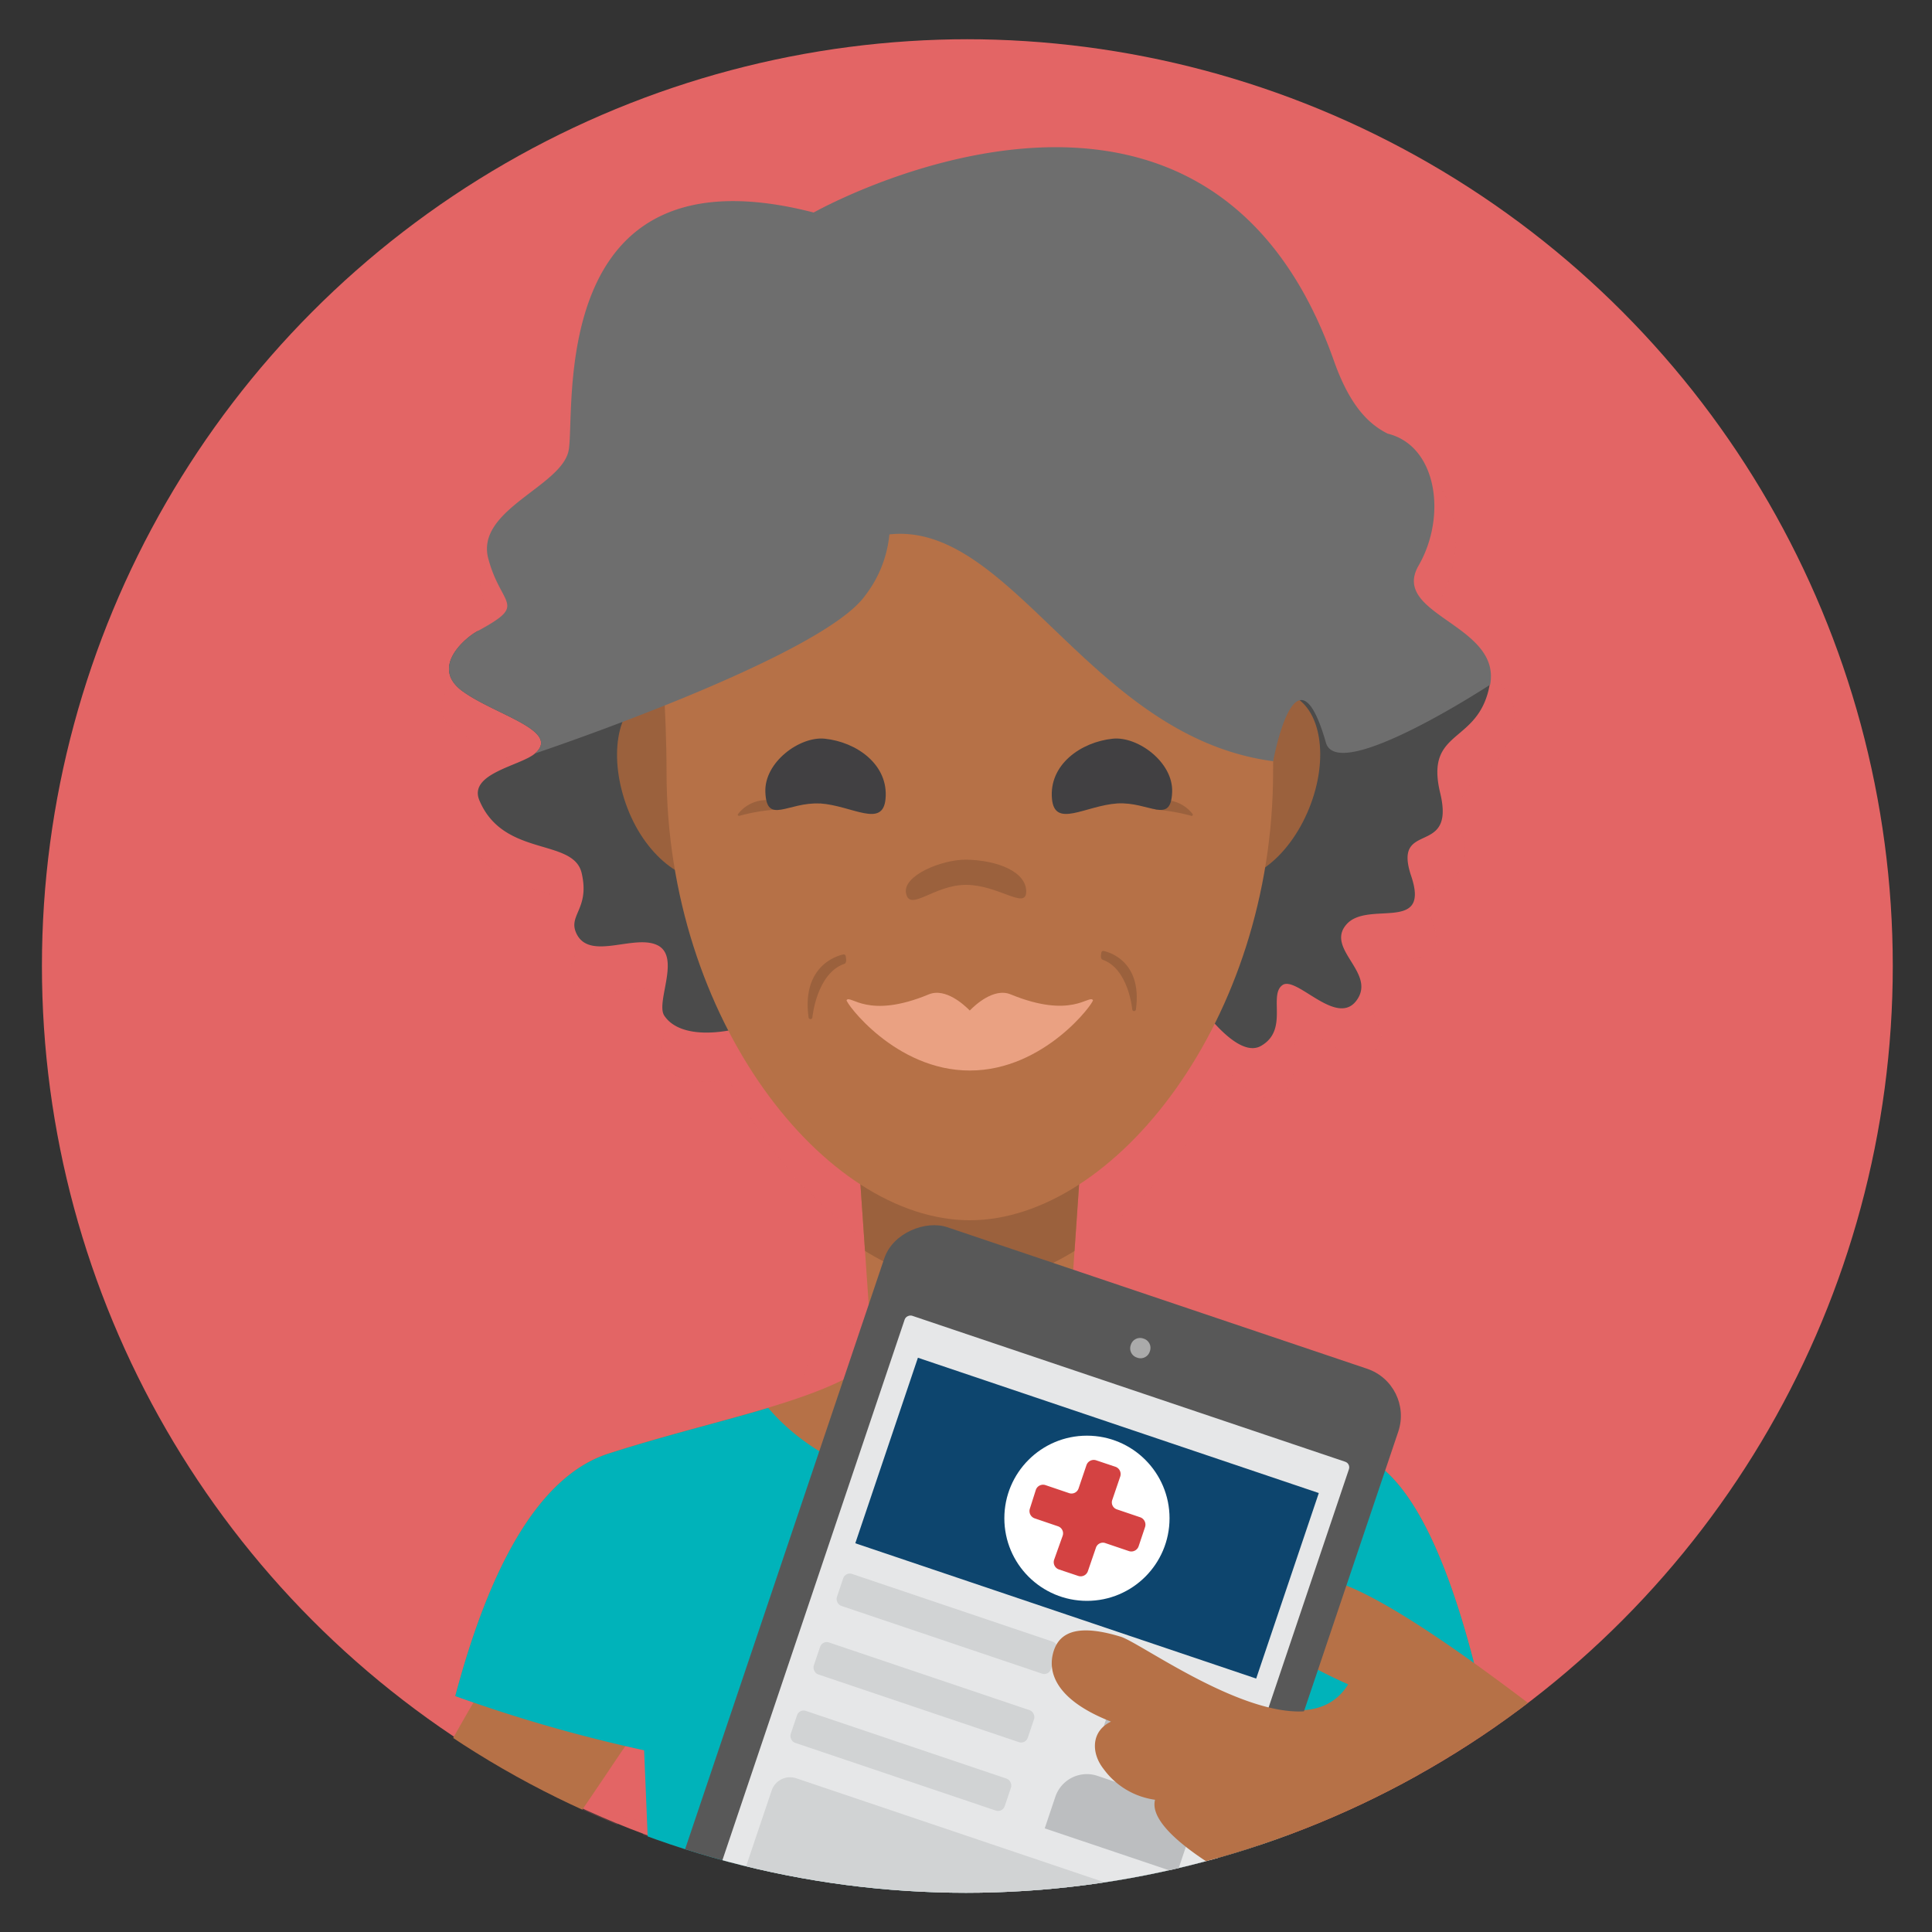 <svg xmlns="http://www.w3.org/2000/svg" viewBox="0 0 200 200"><rect x="0" y="0" width="200" height="200" fill="#333333" stroke="none"/><defs><clipPath id="clip-path"><circle class="cls-1" cx="100" cy="100" r="95.94"/></clipPath><clipPath id="clip-path-2"><path class="cls-2" d="M87.83 104.6l3.14 45.54h18.84l3.14-45.54H87.83z"/></clipPath><clipPath id="clip-path-3"><circle class="cls-1" cx="360.96" cy="100" r="95.94"/></clipPath><style>.cls-1{fill:none}.cls-2{fill:#b67147}.cls-8{fill:#9b613d}.cls-23{fill:#d1d3d4}</style></defs><g style="isolation:isolate"><g clip-path="url(#clip-path)" id="icons_single_elements" data-name="icons/single elements"><circle cx="100.28" cy="100" r="95.94" fill="#e36565"/><path d="M220.45 167c-7.65 2.22-21.73 34.55-27.61 42.24-4.75-3.36-23.27-19.57-37.87-30-3.09-12-7.16-20.62-12.52-22.35l-2.26-.7-.53-.16-2.21-.64-.24-.06-2-.55-.68-.18-1.91-.51c-2.55-.67-5.05-1.31-7.41-2l-2.21-.63c-4.81-1.44-8.86-3-11.34-5.25l1.24-18c5.57-3.6 10.7-9.58 14.45-17.1 1.79 2 3.58 3.12 4.93 2.36 3-1.69.79-5.36 2.27-6.46s5.79 4.49 7.92 1.6-3.36-5.43-1.09-8.08 8.94.91 6.91-5.2 4.81-1.9 3.12-8.85 4.09-5.1 5.27-11.54S146 67.5 149 62.23s2-12.77-3.3-14.08c-1.88-.94-4-2.77-5.74-7.78-13.81-39.29-55.4-15.82-55.4-15.82C55.67 17.1 59.27 46.21 58.42 50s-9.94 6.28-8.55 11.46 4.28 4.78-1.14 7.72c-1.34.72-5.1 3.88-1.6 6.41s10.52 4.2 7.71 6.65c-1.51 1.32-7.16 2.12-5.9 5.06 2.59 6 10 3.93 10.88 7.68s-1.4 4.46-.61 6.34c1.34 3.15 6.15.13 8.7 1.37s-.21 6.06.72 7.49c1.06 1.63 3.57 2.16 6.83 1.61 3.72 7.18 8.69 12.91 14.09 16.4l.64 9.39-1.87-.5a3.48 3.48 0 00-2.67.36 3.56 3.56 0 00-1.65 2.15l-.85 3.2c-1 3.55-1.71 6.42-2.36 8.85l-1.26.38-1.54.45-.62.17-1.27.36-.6.17-1.65.45-2 .55-.42.12-1.83.5-.27.08-2 .56-.49.14-1.55.46-.58.18-2 .63c-7.57 2.45-12.76 12.46-16.31 25.84.65.24 1.31.46 2 .69-6.05 10.33-12.18 23-15.58 27.43-6.96-4.8-42.76-36.67-53.63-38.9-1.63-.33-7.86-2.23-9.2 1.91-1.23 3.8 11.47 9.29 11.47 9.29-5 8.28-21.33-4.43-24-5.23-4.16-1.26-6.57-.79-7.22 1.77-.5 1.94.15 4.92 6.18 7.29-2.13 1-2.13 3.34-.79 5a8.22 8.22 0 005.5 3.28c-1.05 4.13 11.87 10.2 11.87 10.2 3.66 1.94 4.6 2.14 10 .24a109 109 0 0012.26-5 12 12 0 0111.58-.32c.38.78 22.16 24.27 28.01 23.67 8.93-3.74 28.57-34.58 29.66-35.93l2 .44L67.93 224s64.1 3.09 63.61 1.27c-.2-.8 1.13-10.19 2.7-20.59 2.58 1.22 3.94 1.13 8.53-.49 2.69-.95 6.25-2.24 9.41-3.62 1.11-.48 2.18-1 3.15-1.46a11.93 11.93 0 0111.57-.32c.43.73 22.22 24.22 28.06 23.61 9-3.77 29-35.19 29.7-36z" style="mix-blend-mode:multiply" opacity=".2" fill="#e36565"/><path d="M49.44 65.33c-1.3.7-4.95 3.77-1.55 6.23s10.22 4.07 7.49 6.44c-1.47 1.28-7 2.06-5.73 4.91 2.51 5.86 9.7 3.82 10.56 7.46s-1.36 4.33-.59 6.15c1.29 3.06 6 .13 8.44 1.33s-.2 5.89.7 7.28c1.54 2.35 6.2 2.35 11.74 0-4.88-5.69-4.24-24.66-7.08-31.92l-19.76-7.88zm104.77 5.57c-1.15 6.25-6.75 4.45-5.12 11.2s-5 2.66-3 8.6-4.5 2.46-6.71 5 3.13 5 1.06 7.85-6.26-2.63-7.7-1.56.68 4.64-2.2 6.28c-2 1.15-5.08-2.19-7.55-5.9a64.66 64.66 0 0010.1-17.62l-.87-17.22z" fill="#4b4b4b"/><path class="cls-2" d="M60.71 161.84c-7.43 2.16-21.09 33.55-26.8 41-6.67-4.73-41.43-35.64-52-37.8-1.59-.33-7.63-2.16-8.93 1.86-1.2 3.68 11.13 9 11.13 9-4.89 8-20.71-4.3-23.27-5.08-4-1.22-6.38-.76-7 1.73-.48 1.88.15 4.77 6 7.07-2.07 1-2.07 3.24-.77 4.9a7.9 7.9 0 005.34 3.18c-1 4 11.49 9.86 11.49 9.86 3.55 1.89 4.46 2.08 9.68.24A109.13 109.13 0 00-2.51 193a11.62 11.62 0 0111.24-.31c.41.71 21.57 23.52 27.24 22.93 8.75-3.67 28.11-34.17 28.83-34.93"/><path class="cls-2" d="M153.44 175.63c-3.09-13.41-7.3-23.32-13-25.16-16.94-5.47-36-6.73-31.95-18.75 2.56-7.59-18.22-7.59-15.67 0 4 12-12.91 13.28-29.85 18.75-7.35 2.37-12.39 12.09-15.84 25.09a158.76 158.76 0 00106.32.07z"/><path class="cls-8" d="M74.53 90.79c3.19-1.29 4.06-6.55 2-11.76s-6.39-8.39-9.57-7.11-4 6.55-2 11.76 6.39 8.39 9.57 7.11zm51.47 0c-3.18-1.29-4-6.55-2-11.76s6.39-8.39 9.57-7.11 4.06 6.55 1.95 11.76-6.39 8.39-9.57 7.11z"/><path class="cls-2" d="M87.83 104.6l3.14 45.54h18.84l3.14-45.54H87.83z"/><g clip-path="url(#clip-path-2)"><path class="cls-8" d="M100.39 132.9c15 0 31.4-20.77 31.4-46.4s9.21-46.41-31.4-46.41S69 60.87 69 86.5s16.38 46.4 31.41 46.4z"/></g><path class="cls-2" d="M100.39 126.32c15 0 31.4-20.78 31.4-46.4s9.21-46.41-31.4-46.41S69 54.29 69 79.92s16.38 46.4 31.41 46.4z"/><path d="M134.93 181a152.24 152.24 0 0018.51-5.35c-3.09-13.41-7.3-23.32-13-25.16-6.47-2.09-13.26-3.57-18.94-5.27-4.33 5.5-12.21 9.17-21.21 9.17-8.7 0-16.36-3.44-20.76-8.64-5 1.49-10.76 2.87-16.56 4.74-7.35 2.37-12.39 12.09-15.84 25.09a155.29 155.29 0 0019.55 5.61l1.42 34.46s62.22 3 61.75 1.23c-.32-1.2 2.89-22.04 5.08-35.88z" fill="#00b3ba"/><path class="cls-8" d="M100 91.6c3.33 0 6.16 2.56 6.23.76.08-2.08-2.9-3.31-6.23-3.37-2.59 0-6.55 1.67-6.21 3.46.37 2 2.88-.85 6.21-.85z"/><path d="M113.14 103.53c-.42-.59-2.19 2-8.51-.59-1.75-.73-3.73 1.14-4.24 1.67-.52-.53-2.5-2.4-4.25-1.67-6.32 2.62-8.08 0-8.5.59-.15.21 5 7.29 12.75 7.29s12.9-7.08 12.75-7.29z" fill="#eaa182"/><path class="cls-2" d="M216.16 160.3c-7.43 2.16-21.1 33.55-26.81 41-6.67-4.73-41.43-35.64-52-37.8-1.58-.33-7.63-2.16-8.93 1.86-1.19 3.68 11.14 9 11.14 9-4.9 8-20.71-4.3-23.28-5.08-4-1.22-6.37-.76-7 1.73-.48 1.88.15 4.77 6 7.07-2.08 1-2.07 3.24-.78 4.9a7.94 7.94 0 005.34 3.18c-1 4 11.5 9.86 11.5 9.86 3.54 1.89 4.45 2.08 9.67.24a108.46 108.46 0 0011.91-4.82 11.6 11.6 0 0111.23-.31c.42.71 21.57 23.52 27.24 22.93 8.75-3.67 28.12-34.17 28.83-34.93"/><path d="M89.57 61.64a12.27 12.27 0 002.5-6.32c12.66-1.37 20.84 21 39.73 23.48 0 0 2.33-12.86 5.46-1.92 1.23 4.32 17-6 17-6 1.16-6.25-10.36-7.21-7.41-12.33 2.95-5.11 1.92-12.4-3.2-13.66-1.83-.92-3.86-2.7-5.57-7.56C124.6-.8 84.23 22 84.23 22c-28.05-7.24-24.56 21-25.38 24.7s-9.65 6.1-8.3 11.14 4.15 4.64-1.11 7.49c-1.3.7-4.95 3.77-1.55 6.23s10.22 4.07 7.49 6.44c0 0 29.62-9.91 34.19-16.36z" fill="#6e6e6e"/><path d="M87.35 99s-4.22.7-3.45 6.3c0 0 .42-4.67 3.45-5.72 0 .01.11-.03 0-.58z" stroke-width=".4" stroke="#9b613d" stroke-linecap="round" stroke-linejoin="round" fill="#9b613d"/><path d="M114.2 98.63s3.92.65 3.2 5.85c0 0-.38-4.33-3.2-5.31 0 0-.1-.04 0-.54z" stroke-width=".38" stroke="#9b613d" stroke-linecap="round" stroke-linejoin="round" fill="#9b613d"/><path d="M80.5 83.14a3.58 3.58 0 00-4 1.2 19.57 19.57 0 013.65-.64.85.85 0 01.35-.56zm38.86 0a3.58 3.58 0 014 1.2 19.57 19.57 0 00-3.65-.64.85.85 0 00-.35-.56z" stroke="#9b613d" stroke-linecap="round" stroke-linejoin="round" stroke-width=".24" fill="#9b613d"/><path d="M84.89 83.17c3.33.23 6.5 2.6 6.78-.47.33-3.55-3-5.89-6.29-6.23-2.58-.27-6.28 2.43-6.15 5.53.13 3.44 2.33 1 5.66 1.18zm30.78 0c-3.33.23-6.49 2.6-6.77-.47-.33-3.55 3-5.89 6.29-6.23 2.58-.27 6.27 2.43 6.15 5.52-.13 3.44-2.34 1-5.67 1.18z" fill="#414042"/><circle class="cls-1" cx="100.28" cy="100" r="95.94"/><rect x="62.5" y="147.44" width="86.84" height="56.15" rx="5.14" transform="rotate(-71.37 105.914 175.516)" fill="#585858"/><rect x="72.45" y="151.38" width="67.29" height="48.53" rx=".61" transform="rotate(-71.37 106.095 175.646)" fill="#e6e7e8"/><path d="M117.71 140.54a1 1 0 01-.65-1.31 1 1 0 011.31-.66 1 1 0 01.66 1.32 1 1 0 01-1.32.65z" fill="#aaa"/><path transform="rotate(-71.35 112.534 157.15)" fill="#0d456e" d="M102.39 135.25h20.27v43.8h-20.27z"/><circle cx="112.52" cy="157.17" r="8.55" fill="#fff"/><path d="M107.23 154.23a.79.79 0 011-.49l2.42.82a.77.77 0 001-.47l.82-2.42a.8.8 0 011-.5l2 .67a.8.8 0 01.5 1l-.82 2.41a.76.76 0 00.47 1l2.42.82a.81.81 0 01.5 1l-.67 2a.8.8 0 01-1 .5l-2.42-.82a.76.76 0 00-1 .47l-.83 2.42a.79.79 0 01-1 .5l-2-.67a.8.8 0 01-.5-1L110 159a.77.77 0 00-.48-1l-2.41-.82a.8.8 0 01-.5-1z" fill="#d44242"/><rect class="cls-23" x="86.36" y="166.35" width="23.38" height="3.49" rx=".72" transform="rotate(18.65 98.049 168.054)"/><rect class="cls-23" x="83.97" y="173.44" width="23.38" height="3.49" rx=".72" transform="rotate(18.65 95.647 175.14)"/><rect class="cls-23" x="81.58" y="180.52" width="23.38" height="3.49" rx=".72" transform="rotate(18.65 93.246 182.227)"/><rect class="cls-23" x="77.09" y="190.02" width="43.53" height="14.41" rx="2.01" transform="rotate(18.65 98.831 197.195)"/><path d="M109.25 186a3.44 3.44 0 014.37-2.16l7.16 2.41a3.45 3.45 0 012.17 4.37l-1.1 3.27-13.7-4.62zm14.31-4.73a4.82 4.82 0 10-9.13-3.08 4.82 4.82 0 109.13 3.08z" fill="#bcbec0" fill-rule="evenodd"/><path class="cls-2" d="M152.65 191.59a108.36 108.36 0 01-11.91 4.81c-5.22 1.84-6.12 1.65-9.67-.23 0 0-12.54-5.89-11.5-9.86a7.91 7.91 0 01-5.33-3.19c-1.3-1.65-1.3-3.91.77-4.9-5.86-2.3-6.49-5.19-6-7.07.64-2.49 3-2.94 7-1.72 2.57.78 18.86 13.09 23.76 5z"/></g><g clip-path="url(#clip-path-3)" id="nav_redesign" data-name="nav redesign"><path class="cls-2" d="M182.57 84.56c9.6 2.79 27.26 43.36 34.65 53 8.62-6.12 53.54-46.07 67.18-48.86 2.05-.42 12.83-2.91 11.54 2.4-1.18 4.89-17 10.43-17 10.43 6.33 10.4 29.38-4.34 32.69-5.35 5.22-1.57 8.24-1 9.06 2.23.62 2.43-.19 6.17-7.76 9.14 2.68 1.28 2.67 4.19 1 6.34-1.49 1.9-6.62 4.3-6.9 4.11 11.26 7.56-14.85 12.74-14.85 12.74-6.06 1.33-7 1.29-12.51.31-4.65-.83-10.82-3.9-15.39-6.23-7.37-4.5-14.52-.4-14.52-.4-.54.92-27.88 30.4-35.2 29.63-11.31-4.73-36.34-44.16-37.27-45.14"/></g></g></svg>